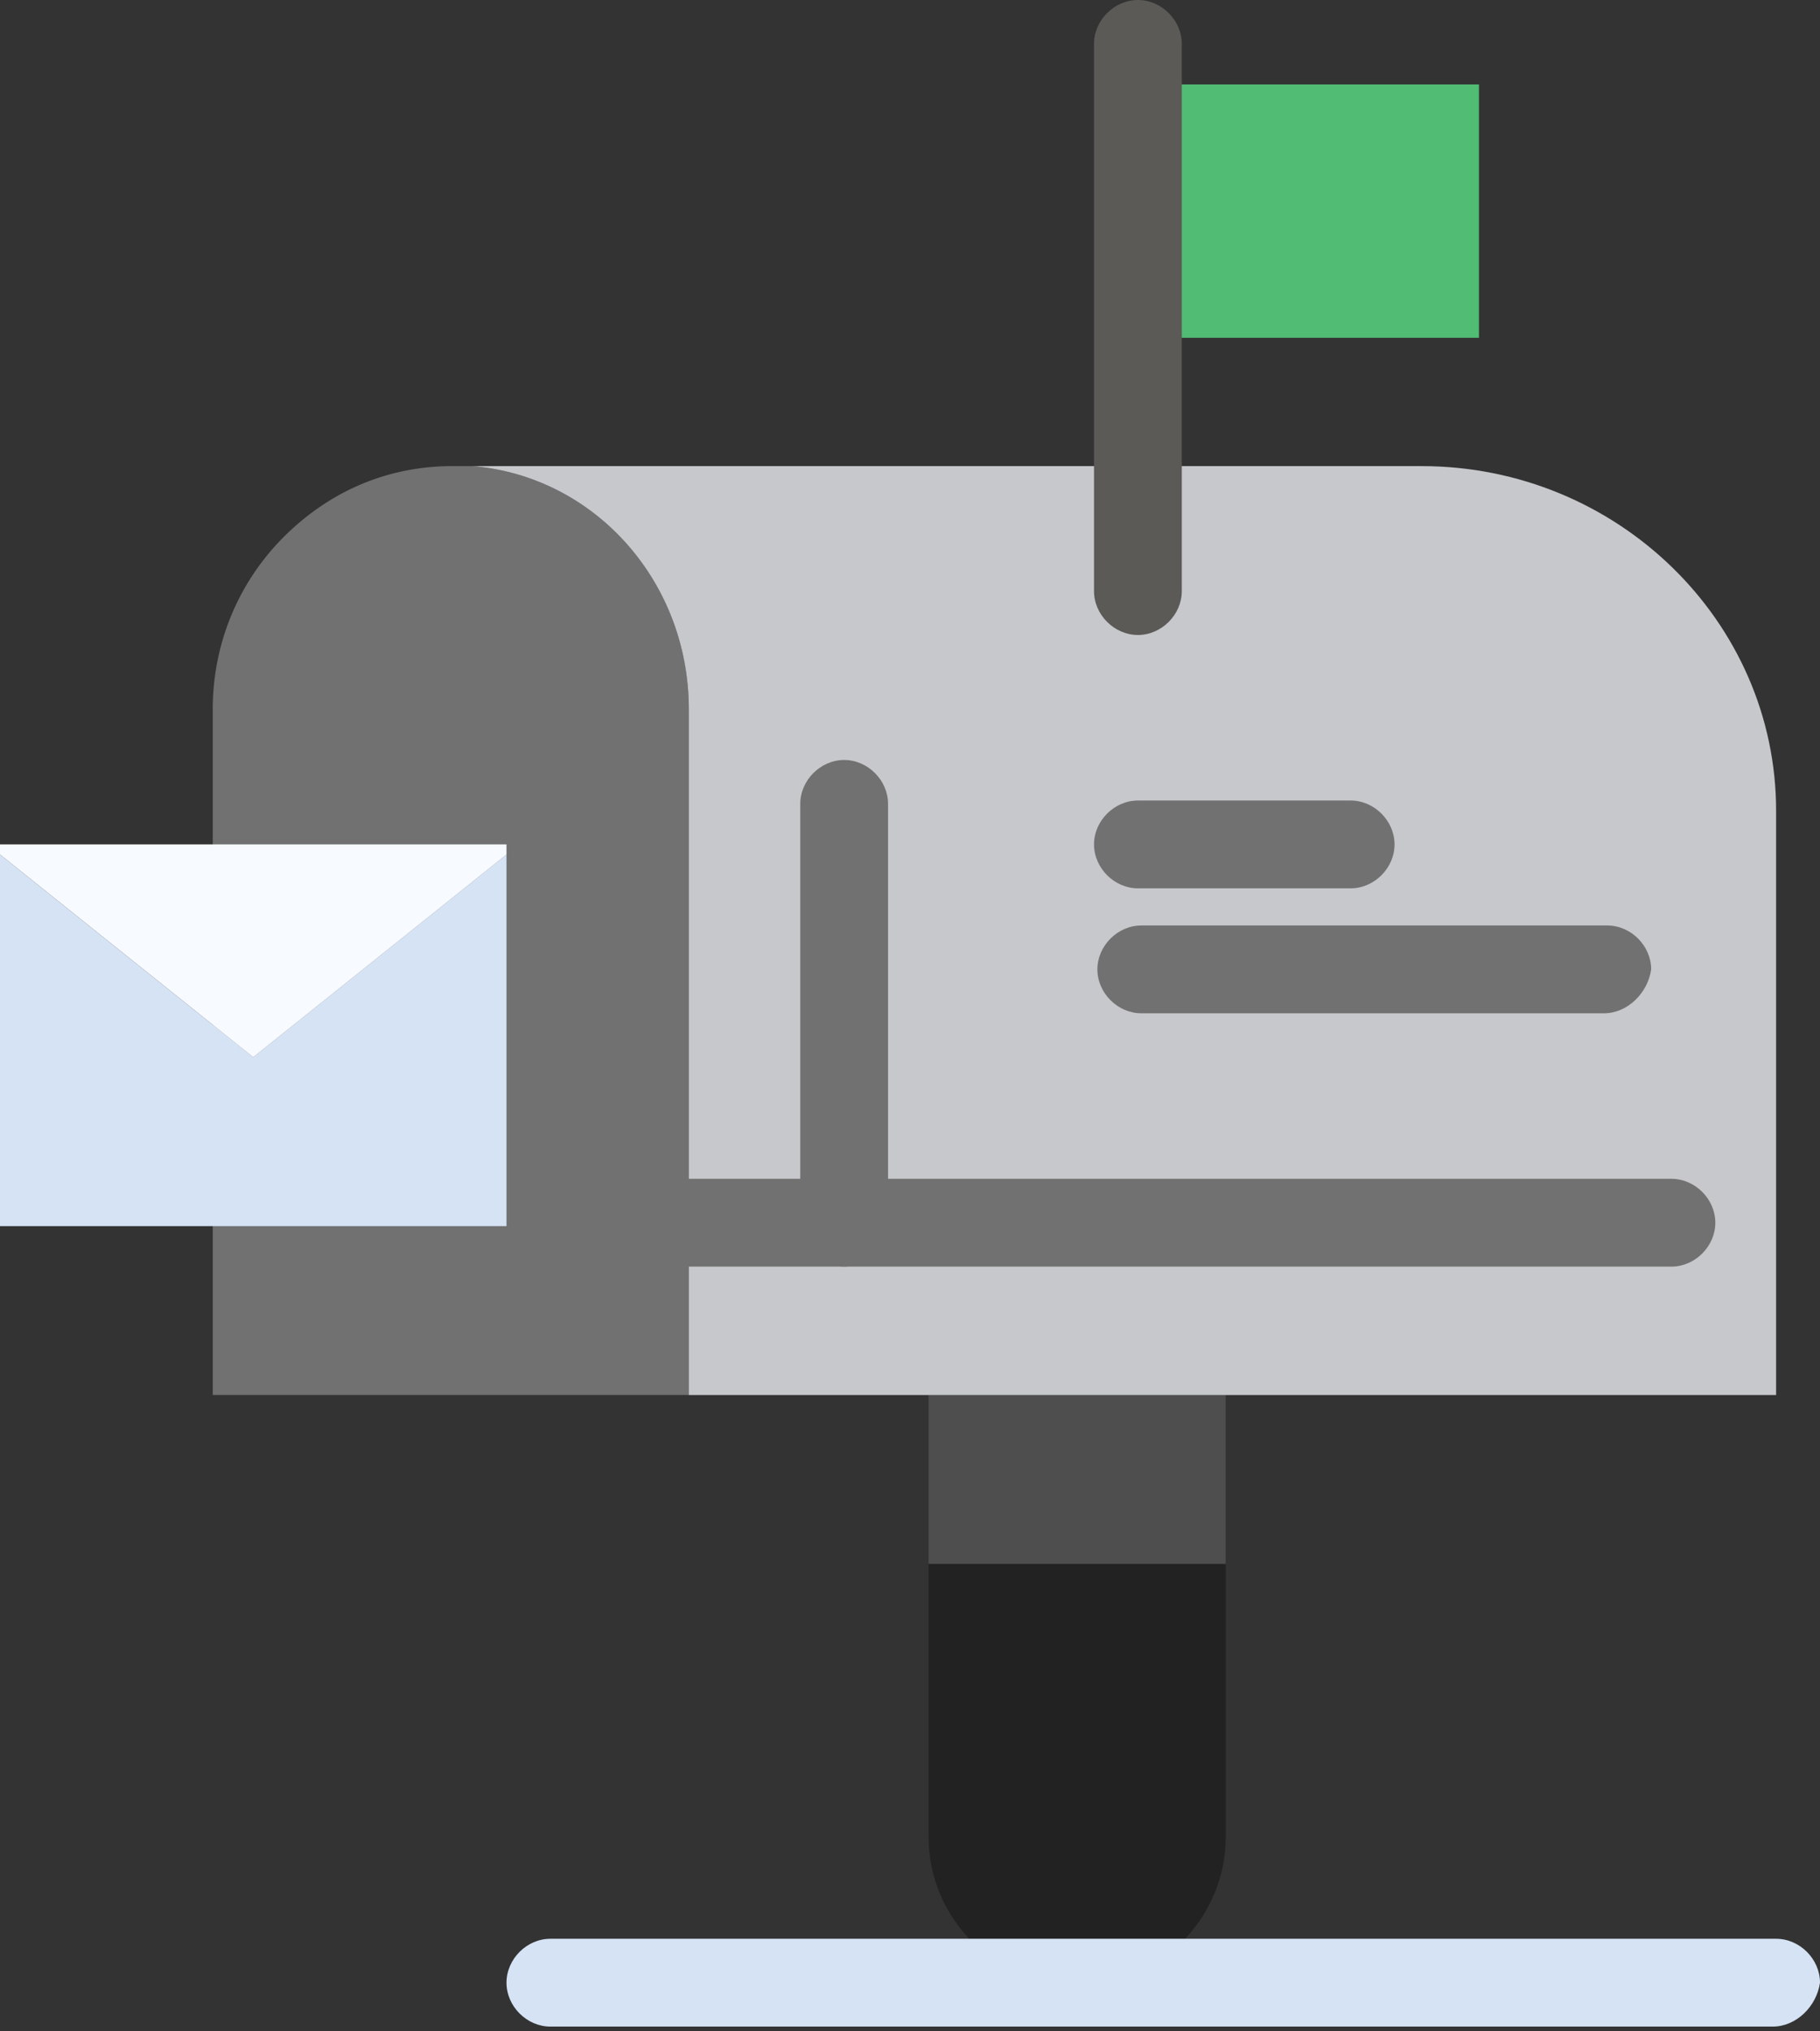 <?xml version="1.0" encoding="UTF-8"?>
<svg xmlns="http://www.w3.org/2000/svg" xmlns:xlink="http://www.w3.org/1999/xlink" width="190px" height="212px" viewBox="0 0 190 212" version="1.1">
  <rect x="0" y="0" width="190" height="212" fill="#333333" stroke="none"/>
  <title>cta_mailbox</title>
  <g id="Page-1" stroke="none" stroke-width="1" fill="none" fill-rule="evenodd">
    <g id="cta_mailbox" fill-rule="nonzero">
      <path d="M22.208,74.026 C22.208,66.977 25.029,60.632 29.608,56.048 C34.192,51.465 40.184,48.644 47.235,48.644 L49.35,48.644 C62.04,49.701 71.911,60.632 71.911,74.026 L71.911,145.586 L22.21,145.586 L22.21,74.026 L22.208,74.026 Z" id="Path" fill="#717171"></path>
      <path d="M127.96,163.209 L127.96,191.762 C127.96,195.994 126.196,199.873 123.376,202.69 C120.559,205.512 116.682,207.274 112.448,207.274 C103.99,207.274 96.941,200.224 96.941,191.762 L96.941,163.209 L127.96,163.209 L127.96,163.209 Z" id="Path" fill="#222222"></path>
      <rect id="Rectangle" fill="#4E4E4E" x="96.938" y="145.586" width="31.019" height="17.622"></rect>
      <rect id="Rectangle" fill="#51BC73" x="119.146" y="8.813" width="35.251" height="26.44"></rect>
      <polygon id="Path" fill="#D5E3F4" points="52.874 89.183 52.874 127.962 22.208 127.962 0 127.962 0 89.183 26.436 110.335"></polygon>
      <polygon id="Path" fill="#F7FAFE" points="52.874 89.183 26.436 110.335 0 89.183 0 88.125 22.208 88.125 52.874 88.125"></polygon>
      <path d="M119.146,48.646 L148.406,48.646 C168.852,48.646 185.417,64.864 185.417,84.604 L185.417,145.589 L71.909,145.589 L71.909,74.028 C71.909,60.634 62.038,49.703 49.348,48.646 L119.144,48.646 L119.146,48.646 Z" id="Path" fill="#C6C8CB"></path>
      <path d="M174.488,132.19 L68.736,132.19 C66.27,132.19 64.153,130.075 64.153,127.606 C64.153,125.138 66.27,123.025 68.736,123.025 L174.488,123.025 C176.957,123.025 179.072,125.14 179.072,127.606 C179.072,130.073 176.957,132.19 174.488,132.19 Z" id="Path" fill="#717171"></path>
      <path d="M123.374,4.583 C123.374,2.115 121.259,0 118.793,0 C116.327,0 114.21,2.115 114.21,4.583 L114.21,61.689 C114.21,64.155 116.325,66.27 118.793,66.27 C121.261,66.27 123.374,64.155 123.374,61.689 L123.374,4.583 Z" id="Path" fill="#5B5A57"></path>
      <path d="M88.127,132.19 C85.659,132.19 83.544,130.075 83.544,127.606 L83.544,83.897 C83.544,81.431 85.659,79.314 88.127,79.314 C90.595,79.314 92.708,81.431 92.708,83.897 L92.708,127.962 C92.708,130.077 90.593,132.19 88.127,132.19 Z" id="Path" fill="#717171"></path>
      <path d="M185.066,211.504 L57.459,211.504 C54.991,211.504 52.876,209.389 52.876,206.922 C52.876,204.456 54.991,202.339 57.459,202.339 L185.417,202.339 C187.885,202.339 190,204.454 190,206.922 C189.649,209.389 187.532,211.504 185.066,211.504 Z" id="Path" fill="#D5E3F4"></path>
      <path d="M141.001,92.711 L118.795,92.711 C116.327,92.711 114.212,90.595 114.212,88.127 C114.212,85.659 116.327,83.546 118.795,83.546 L141.001,83.546 C143.471,83.546 145.584,85.661 145.584,88.127 C145.584,90.593 143.469,92.711 141.001,92.711 Z" id="Path" fill="#717171"></path>
      <path d="M167.439,105.752 L119.146,105.752 C116.68,105.752 114.563,103.637 114.563,101.171 C114.563,98.705 116.68,96.587 119.146,96.587 L167.792,96.587 C170.263,96.587 172.375,98.702 172.375,101.171 C172.024,103.637 169.909,105.752 167.441,105.752 L167.439,105.752 Z" id="Path" fill="#717171"></path>
    </g>
  </g>
</svg>
